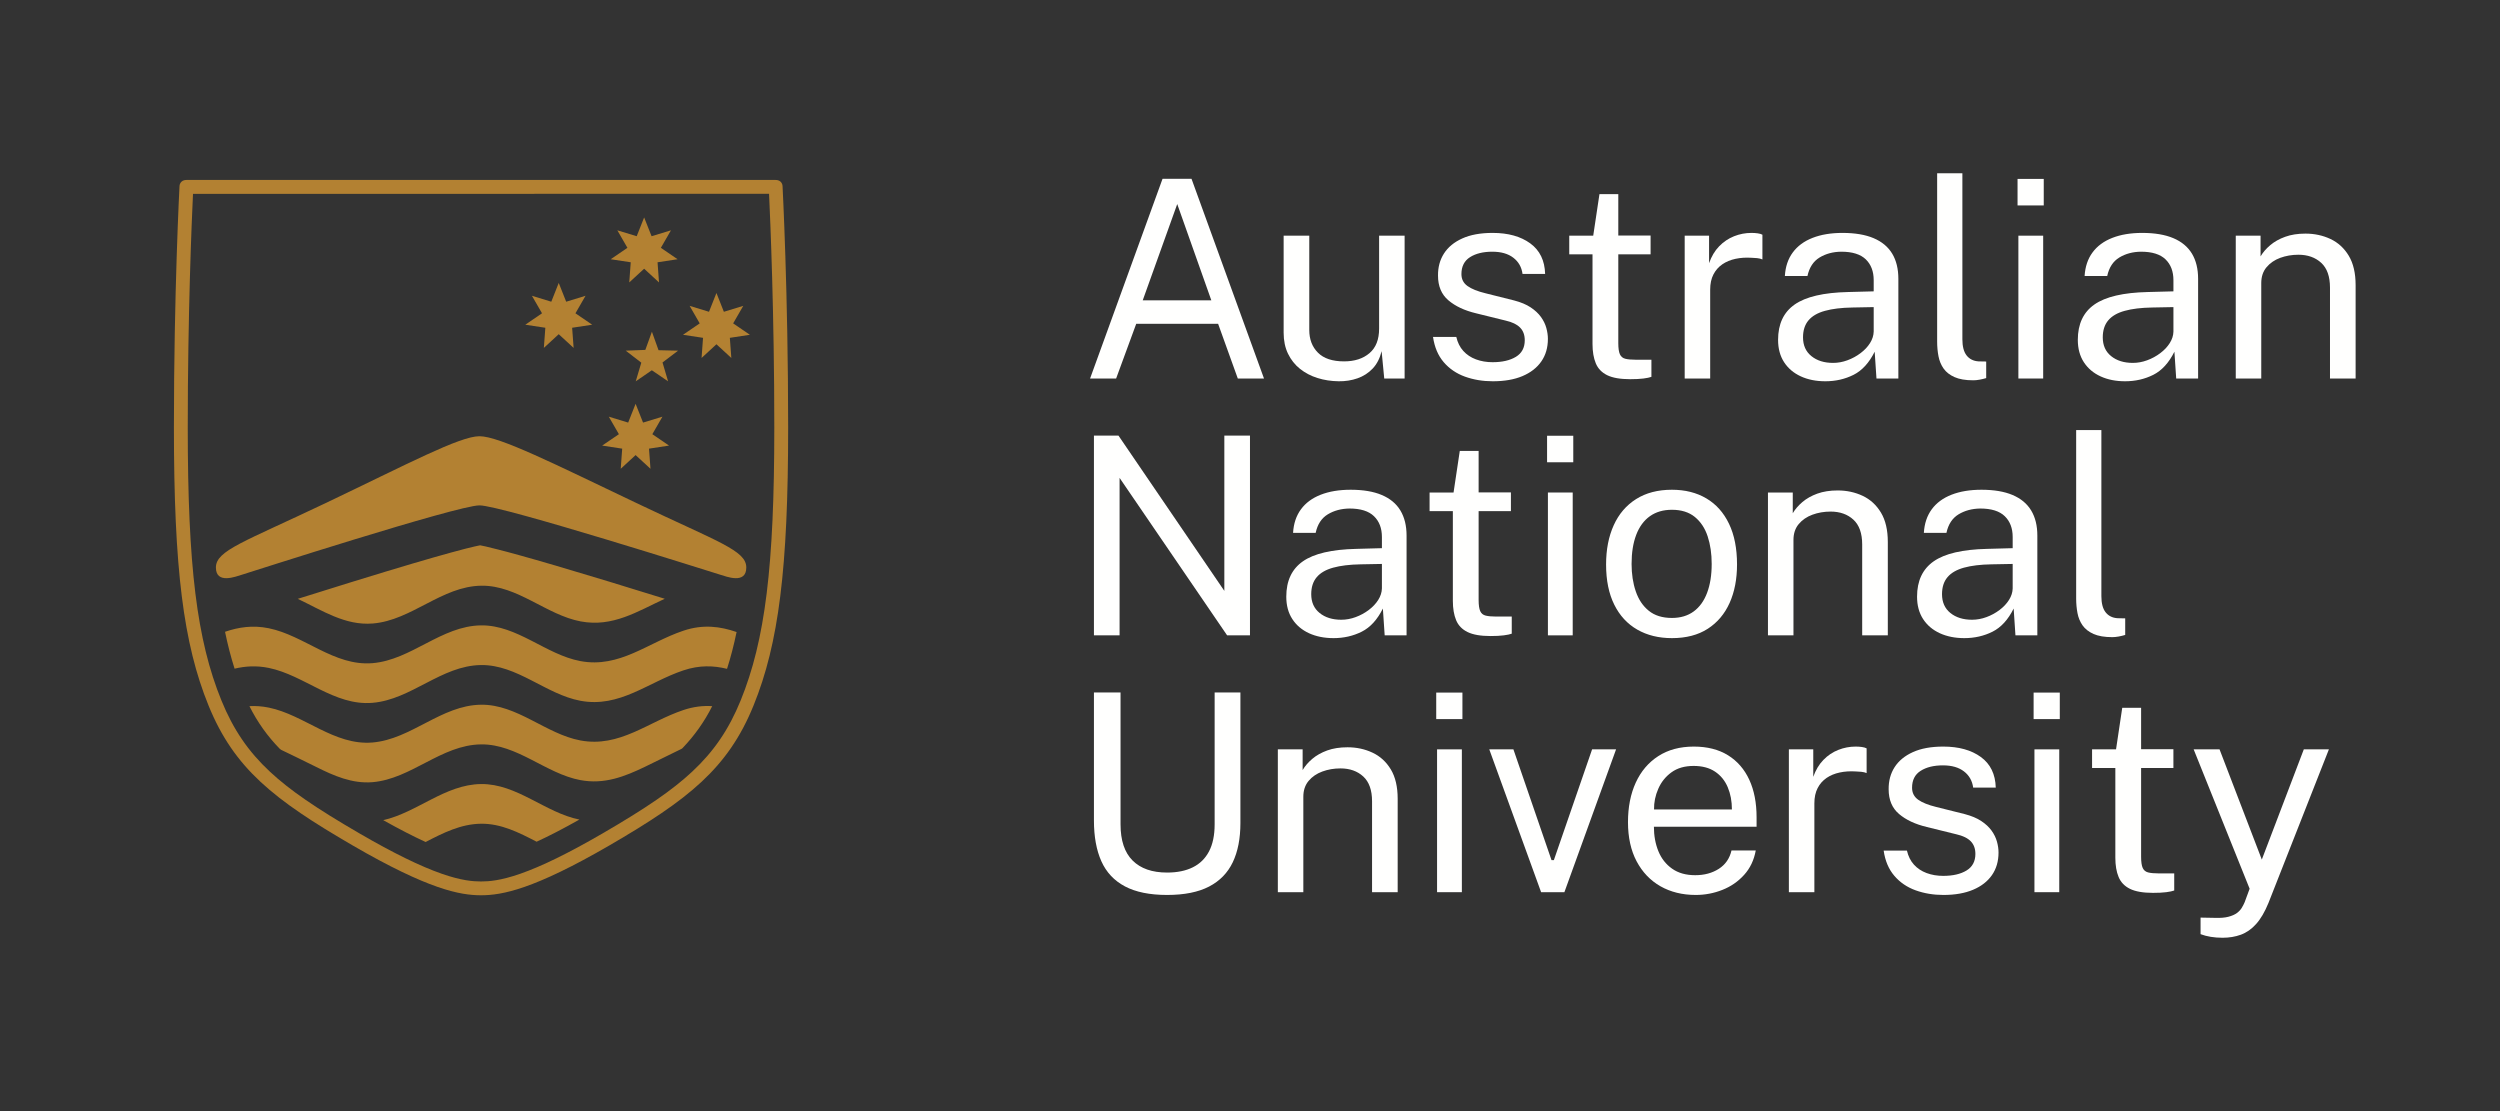<?xml version="1.0"?>
<svg xmlns="http://www.w3.org/2000/svg" width="207" height="92" viewBox="0 0 207 92" fill="none">
<rect x="0" y="0" width="207" height="92" fill="#333333" stroke="none"/>
<g clip-path="url(#clip0_45_378)">
<path fill-rule="evenodd" clip-rule="evenodd" d="M90.258 31.341L96.259 14.803H98.657L104.659 31.341H102.49L100.86 26.811H94.079L92.415 31.341H90.258ZM94.618 24.867H100.298L97.475 16.895L94.618 24.867Z" fill="#FFFFFE"/>
<path fill-rule="evenodd" clip-rule="evenodd" d="M110.841 31.569C110.221 31.561 109.637 31.472 109.091 31.3C108.543 31.129 108.061 30.876 107.639 30.54C107.219 30.204 106.888 29.787 106.647 29.287C106.406 28.788 106.285 28.207 106.285 27.544V19.514H108.408V27.326C108.408 28.096 108.647 28.721 109.125 29.201C109.603 29.682 110.324 29.922 111.288 29.922C112.159 29.922 112.862 29.696 113.394 29.241C113.926 28.788 114.19 28.111 114.19 27.211V19.514H116.302V31.341H114.615L114.398 29.076C114.252 29.67 114.005 30.151 113.657 30.517C113.309 30.883 112.892 31.152 112.406 31.323C111.921 31.494 111.398 31.577 110.841 31.569Z" fill="#FFFFFE"/>
<path fill-rule="evenodd" clip-rule="evenodd" d="M123.599 31.569C122.773 31.569 122.007 31.441 121.298 31.186C120.591 30.93 120.004 30.53 119.538 29.986C119.071 29.44 118.777 28.744 118.654 27.898H120.582C120.689 28.363 120.881 28.75 121.161 29.058C121.44 29.368 121.791 29.6 122.21 29.756C122.631 29.913 123.09 29.99 123.588 29.99C124.383 29.99 125.026 29.842 125.516 29.545C126.006 29.247 126.25 28.79 126.25 28.173C126.25 27.738 126.122 27.389 125.865 27.126C125.609 26.863 125.213 26.67 124.679 26.548L122.222 25.942C121.266 25.714 120.501 25.355 119.928 24.867C119.354 24.38 119.067 23.696 119.067 22.82C119.06 22.126 119.224 21.516 119.561 20.99C119.897 20.464 120.402 20.048 121.075 19.744C121.747 19.438 122.586 19.285 123.588 19.285C124.873 19.285 125.912 19.573 126.702 20.149C127.495 20.725 127.906 21.57 127.936 22.682H126.066C125.99 22.118 125.735 21.669 125.302 21.339C124.871 21.007 124.292 20.841 123.565 20.841C122.807 20.841 122.192 20.992 121.718 21.293C121.244 21.595 121.006 22.062 121.006 22.694C121.006 23.114 121.174 23.443 121.51 23.683C121.847 23.924 122.344 24.124 123.004 24.284L125.377 24.879C125.928 25.023 126.382 25.214 126.737 25.45C127.093 25.686 127.376 25.949 127.586 26.239C127.798 26.529 127.946 26.833 128.034 27.149C128.121 27.465 128.166 27.768 128.166 28.058C128.166 28.783 127.984 29.406 127.621 29.928C127.259 30.45 126.737 30.854 126.061 31.141C125.383 31.427 124.563 31.569 123.599 31.569Z" fill="#FFFFFE"/>
<path fill-rule="evenodd" clip-rule="evenodd" d="M136.669 21.058H133.995V28.412C133.995 28.832 134.04 29.139 134.127 29.333C134.216 29.528 134.365 29.652 134.574 29.705C134.785 29.759 135.073 29.785 135.441 29.785H136.737V31.203C136.592 31.257 136.373 31.303 136.078 31.341C135.784 31.378 135.419 31.397 134.983 31.397C134.164 31.397 133.529 31.288 133.077 31.067C132.626 30.845 132.31 30.517 132.131 30.082C131.951 29.647 131.86 29.114 131.86 28.481V21.058H129.934V19.514H131.919L132.435 16.072H133.995V19.502H136.669V21.058Z" fill="#FFFFFE"/>
<path fill-rule="evenodd" clip-rule="evenodd" d="M139.492 31.341V19.514H141.511V21.79C141.711 21.226 141.989 20.759 142.349 20.389C142.709 20.02 143.119 19.744 143.582 19.56C144.045 19.377 144.526 19.285 145.022 19.285C145.199 19.285 145.37 19.297 145.538 19.32C145.706 19.343 145.837 19.382 145.928 19.434V21.482C145.814 21.428 145.666 21.392 145.487 21.373C145.307 21.354 145.155 21.344 145.034 21.344C144.561 21.314 144.116 21.342 143.703 21.43C143.29 21.518 142.927 21.669 142.613 21.882C142.298 22.096 142.052 22.376 141.873 22.722C141.693 23.069 141.603 23.491 141.603 23.986V31.341H139.492Z" fill="#FFFFFE"/>
<path fill-rule="evenodd" clip-rule="evenodd" d="M151.138 31.569C150.372 31.569 149.695 31.434 149.106 31.163C148.518 30.892 148.056 30.502 147.723 29.99C147.392 29.48 147.225 28.863 147.225 28.139C147.225 26.827 147.684 25.851 148.602 25.211C149.52 24.57 150.992 24.226 153.019 24.18L155.142 24.124V23.197C155.142 22.472 154.923 21.899 154.489 21.476C154.052 21.053 153.374 20.841 152.457 20.841C151.775 20.848 151.178 21.009 150.661 21.321C150.145 21.634 149.811 22.145 149.657 22.854H147.787C147.832 22.084 148.05 21.434 148.441 20.905C148.831 20.374 149.376 19.972 150.076 19.698C150.776 19.423 151.604 19.285 152.559 19.285C153.593 19.285 154.452 19.43 155.135 19.72C155.82 20.01 156.333 20.438 156.674 21.001C157.013 21.565 157.184 22.26 157.184 23.082V31.341H155.372L155.223 29.122C154.763 30.044 154.179 30.683 153.472 31.037C152.764 31.392 151.987 31.569 151.138 31.569ZM151.779 30.048C152.178 30.048 152.574 29.976 152.966 29.831C153.361 29.686 153.723 29.489 154.052 29.241C154.381 28.995 154.643 28.716 154.838 28.407C155.032 28.098 155.133 27.78 155.142 27.453V25.428L153.374 25.462C152.472 25.477 151.717 25.569 151.109 25.737C150.501 25.903 150.045 26.167 149.743 26.526C149.441 26.884 149.29 27.353 149.29 27.932C149.29 28.596 149.522 29.114 149.985 29.487C150.446 29.861 151.045 30.048 151.779 30.048Z" fill="#FFFFFE"/>
<path fill-rule="evenodd" clip-rule="evenodd" d="M163.391 31.489C162.748 31.489 162.231 31.401 161.836 31.225C161.442 31.051 161.14 30.814 160.93 30.517C160.72 30.219 160.579 29.877 160.506 29.494C160.433 29.108 160.396 28.71 160.396 28.298V14.345H162.485V28.092C162.485 28.687 162.601 29.133 162.834 29.43C163.068 29.728 163.394 29.892 163.815 29.922L164.457 29.934V31.306C164.282 31.36 164.099 31.402 163.907 31.437C163.717 31.472 163.544 31.489 163.391 31.489Z" fill="#FFFFFE"/>
<path fill-rule="evenodd" clip-rule="evenodd" d="M167.053 17.01H169.222V14.814H167.053V17.01ZM167.122 31.341H169.175V19.514H167.122V31.341Z" fill="#FFFFFE"/>
<path fill-rule="evenodd" clip-rule="evenodd" d="M175.956 31.569C175.19 31.569 174.514 31.434 173.925 31.163C173.336 30.892 172.876 30.502 172.542 29.99C172.211 29.48 172.043 28.863 172.043 28.139C172.043 26.827 172.502 25.851 173.42 25.211C174.338 24.57 175.811 24.226 177.838 24.18L179.96 24.124V23.197C179.96 22.472 179.742 21.899 179.306 21.476C178.87 21.053 178.193 20.841 177.275 20.841C176.595 20.848 175.997 21.009 175.48 21.321C174.964 21.634 174.629 22.145 174.477 22.854H172.605C172.651 22.084 172.869 21.434 173.26 20.905C173.649 20.374 174.195 19.972 174.895 19.698C175.595 19.423 176.423 19.285 177.379 19.285C178.411 19.285 179.27 19.43 179.954 19.72C180.64 20.01 181.151 20.438 181.493 21.001C181.832 21.565 182.003 22.26 182.003 23.082V31.341H180.189L180.041 29.122C179.582 30.044 178.998 30.683 178.29 31.037C177.582 31.392 176.805 31.569 175.956 31.569ZM176.599 30.048C176.996 30.048 177.392 29.976 177.785 29.831C178.18 29.686 178.541 29.489 178.87 29.241C179.199 28.995 179.461 28.716 179.656 28.407C179.852 28.098 179.953 27.78 179.96 27.453V25.428L178.193 25.462C177.291 25.477 176.535 25.569 175.928 25.737C175.319 25.903 174.864 26.167 174.562 26.526C174.26 26.884 174.109 27.353 174.109 27.932C174.109 28.596 174.339 29.114 174.802 29.487C175.265 29.861 175.864 30.048 176.599 30.048Z" fill="#FFFFFE"/>
<path fill-rule="evenodd" clip-rule="evenodd" d="M185.121 31.341V19.514H187.175V21.23C187.366 20.902 187.631 20.593 187.973 20.303C188.312 20.014 188.726 19.782 189.212 19.606C189.697 19.43 190.258 19.343 190.892 19.343C191.643 19.343 192.332 19.492 192.964 19.789C193.595 20.086 194.1 20.549 194.479 21.179C194.857 21.808 195.045 22.618 195.045 23.609V31.341H192.923V23.815C192.923 22.892 192.681 22.208 192.196 21.762C191.709 21.315 191.079 21.092 190.308 21.092C189.771 21.092 189.27 21.179 188.803 21.349C188.337 21.522 187.959 21.781 187.668 22.128C187.377 22.475 187.232 22.911 187.232 23.437V31.341H185.121Z" fill="#FFFFFE"/>
<path fill-rule="evenodd" clip-rule="evenodd" d="M101.375 36.068H103.498V52.607H101.605L92.701 39.569V52.607H90.578V36.068H92.609L101.375 48.925V36.068Z" fill="#FFFFFE"/>
<path fill-rule="evenodd" clip-rule="evenodd" d="M110.416 52.837C109.652 52.837 108.973 52.7 108.386 52.431C107.797 52.159 107.335 51.768 107.003 51.257C106.67 50.746 106.504 50.129 106.504 49.405C106.504 48.093 106.962 47.117 107.881 46.477C108.799 45.836 110.271 45.493 112.297 45.447L114.422 45.389V44.464C114.422 43.739 114.203 43.165 113.767 42.743C113.33 42.318 112.654 42.106 111.736 42.106C111.054 42.115 110.456 42.276 109.941 42.587C109.425 42.9 109.089 43.411 108.937 44.121H107.066C107.112 43.35 107.329 42.7 107.72 42.17C108.11 41.639 108.655 41.238 109.355 40.963C110.056 40.689 110.883 40.551 111.839 40.551C112.872 40.551 113.732 40.697 114.414 40.987C115.1 41.277 115.612 41.703 115.953 42.268C116.292 42.832 116.464 43.526 116.464 44.348V52.607H114.651L114.502 50.388C114.042 51.311 113.458 51.949 112.751 52.304C112.043 52.659 111.266 52.837 110.416 52.837ZM111.059 51.315C111.457 51.315 111.854 51.242 112.246 51.097C112.64 50.952 113.001 50.756 113.33 50.509C113.659 50.261 113.922 49.983 114.117 49.673C114.312 49.365 114.413 49.046 114.422 48.718V46.694L112.654 46.727C111.751 46.743 110.997 46.835 110.388 47.002C109.78 47.17 109.325 47.433 109.023 47.792C108.72 48.151 108.57 48.619 108.57 49.198C108.57 49.862 108.801 50.381 109.264 50.755C109.726 51.129 110.325 51.315 111.059 51.315Z" fill="#FFFFFE"/>
<path fill-rule="evenodd" clip-rule="evenodd" d="M125.104 42.324H122.43V49.679C122.43 50.097 122.475 50.405 122.562 50.6C122.65 50.794 122.799 50.919 123.01 50.971C123.221 51.024 123.509 51.051 123.876 51.051H125.173V52.469C125.027 52.523 124.807 52.569 124.513 52.607C124.219 52.646 123.853 52.664 123.416 52.664C122.598 52.664 121.963 52.554 121.512 52.332C121.061 52.112 120.745 51.784 120.566 51.349C120.386 50.914 120.296 50.381 120.296 49.748V42.324H118.369V40.78H120.354L120.87 37.338H122.43V40.769H125.104V42.324Z" fill="#FFFFFE"/>
<path fill-rule="evenodd" clip-rule="evenodd" d="M128.098 38.276H130.267V36.08H128.098V38.276ZM128.167 52.607H130.22V40.78H128.167V52.607Z" fill="#FFFFFE"/>
<path fill-rule="evenodd" clip-rule="evenodd" d="M138.435 52.837C137.341 52.837 136.384 52.601 135.566 52.132C134.748 51.663 134.113 50.976 133.662 50.068C133.209 49.161 132.984 48.051 132.984 46.739C132.984 45.504 133.194 44.421 133.616 43.491C134.036 42.561 134.654 41.838 135.469 41.324C136.284 40.809 137.272 40.551 138.435 40.551C139.529 40.551 140.479 40.791 141.285 41.267C142.093 41.744 142.718 42.442 143.161 43.366C143.605 44.288 143.826 45.413 143.826 46.739C143.826 47.944 143.622 49.005 143.214 49.919C142.803 50.834 142.2 51.549 141.4 52.064C140.601 52.579 139.612 52.837 138.435 52.837ZM138.435 51.166C139.145 51.166 139.745 50.987 140.236 50.629C140.725 50.27 141.097 49.755 141.348 49.084C141.601 48.414 141.728 47.616 141.728 46.694C141.728 45.847 141.617 45.087 141.395 44.413C141.173 43.737 140.818 43.202 140.333 42.804C139.848 42.408 139.213 42.21 138.435 42.21C137.715 42.21 137.107 42.388 136.61 42.743C136.113 43.097 135.737 43.61 135.48 44.281C135.224 44.952 135.095 45.755 135.095 46.694C135.095 47.525 135.209 48.28 135.44 48.959C135.67 49.638 136.028 50.175 136.519 50.571C137.008 50.968 137.646 51.166 138.435 51.166Z" fill="#FFFFFE"/>
<path fill-rule="evenodd" clip-rule="evenodd" d="M146.387 52.607V40.78H148.441V42.496C148.632 42.169 148.898 41.86 149.238 41.569C149.578 41.28 149.991 41.048 150.477 40.871C150.963 40.697 151.523 40.609 152.158 40.609C152.908 40.609 153.598 40.758 154.229 41.055C154.86 41.352 155.365 41.815 155.744 42.445C156.122 43.074 156.311 43.884 156.311 44.875V52.607H154.189V45.081C154.189 44.159 153.945 43.474 153.461 43.028C152.975 42.582 152.345 42.359 151.574 42.359C151.038 42.359 150.537 42.445 150.07 42.616C149.604 42.788 149.224 43.047 148.934 43.394C148.643 43.741 148.499 44.177 148.499 44.704V52.607H146.387Z" fill="#FFFFFE"/>
<path fill-rule="evenodd" clip-rule="evenodd" d="M162.645 52.837C161.881 52.837 161.203 52.7 160.616 52.431C160.025 52.159 159.565 51.768 159.232 51.257C158.9 50.746 158.732 50.129 158.732 49.405C158.732 48.093 159.192 47.117 160.11 46.477C161.028 45.836 162.5 45.493 164.526 45.447L166.65 45.389V44.464C166.65 43.739 166.431 43.165 165.996 42.743C165.56 42.318 164.882 42.106 163.965 42.106C163.284 42.115 162.685 42.276 162.169 42.587C161.653 42.9 161.318 43.411 161.165 44.121H159.295C159.342 43.35 159.559 42.7 159.949 42.17C160.339 41.639 160.884 41.238 161.584 40.963C162.285 40.689 163.113 40.551 164.067 40.551C165.101 40.551 165.959 40.697 166.644 40.987C167.328 41.277 167.841 41.703 168.181 42.268C168.523 42.832 168.692 43.526 168.692 44.348V52.607H166.879L166.731 50.388C166.272 51.311 165.689 51.949 164.981 52.304C164.272 52.659 163.493 52.837 162.645 52.837ZM163.288 51.315C163.686 51.315 164.082 51.242 164.476 51.097C164.87 50.952 165.23 50.756 165.56 50.509C165.889 50.261 166.151 49.983 166.346 49.673C166.54 49.365 166.643 49.046 166.65 48.718V46.694L164.882 46.727C163.981 46.743 163.225 46.835 162.617 47.002C162.009 47.17 161.554 47.433 161.251 47.792C160.948 48.151 160.799 48.619 160.799 49.198C160.799 49.862 161.029 50.381 161.492 50.755C161.955 51.129 162.554 51.315 163.288 51.315Z" fill="#FFFFFE"/>
<path fill-rule="evenodd" clip-rule="evenodd" d="M174.901 52.756C174.259 52.756 173.739 52.667 173.346 52.493C172.953 52.318 172.649 52.082 172.438 51.784C172.229 51.486 172.087 51.144 172.015 50.76C171.943 50.376 171.906 49.977 171.906 49.565V35.611H173.994V49.359C173.994 49.953 174.111 50.4 174.344 50.697C174.578 50.994 174.904 51.159 175.325 51.188L175.967 51.201V52.573C175.79 52.626 175.608 52.67 175.417 52.705C175.225 52.739 175.053 52.756 174.901 52.756Z" fill="#FFFFFE"/>
<path fill-rule="evenodd" clip-rule="evenodd" d="M102.706 68.154C102.706 69.428 102.496 70.506 102.075 71.391C101.654 72.275 100.998 72.947 100.108 73.409C99.216 73.871 98.059 74.102 96.636 74.102C95.198 74.102 94.034 73.864 93.143 73.392C92.252 72.919 91.601 72.224 91.192 71.31C90.783 70.396 90.578 69.27 90.578 67.937V57.334H92.781V68.257C92.781 69.591 93.114 70.59 93.78 71.252C94.445 71.917 95.397 72.248 96.636 72.248C97.471 72.248 98.18 72.104 98.765 71.813C99.351 71.524 99.798 71.084 100.108 70.493C100.417 69.903 100.572 69.156 100.572 68.257V57.334H102.706V68.154Z" fill="#FFFFFE"/>
<path fill-rule="evenodd" clip-rule="evenodd" d="M105.805 73.873V62.047H107.858V63.762C108.049 63.434 108.315 63.125 108.655 62.835C108.995 62.546 109.409 62.313 109.894 62.137C110.38 61.962 110.941 61.875 111.576 61.875C112.326 61.875 113.015 62.024 113.645 62.321C114.278 62.618 114.783 63.081 115.162 63.71C115.54 64.34 115.728 65.149 115.728 66.141V73.873H113.606V66.347C113.606 65.425 113.363 64.739 112.878 64.294C112.393 63.848 111.763 63.624 110.99 63.624C110.455 63.624 109.955 63.71 109.487 63.882C109.022 64.053 108.642 64.313 108.352 64.66C108.062 65.007 107.916 65.443 107.916 65.969V73.873H105.805Z" fill="#FFFFFE"/>
<path fill-rule="evenodd" clip-rule="evenodd" d="M118.92 59.541H121.089V57.346H118.92V59.541ZM118.989 73.873H121.042V62.047H118.989V73.873Z" fill="#FFFFFE"/>
<path fill-rule="evenodd" clip-rule="evenodd" d="M133.811 62.047L129.532 73.873H127.604L123.312 62.047H125.31L128.465 71.218H128.66L131.826 62.047H133.811Z" fill="#FFFFFE"/>
<path fill-rule="evenodd" clip-rule="evenodd" d="M136.943 68.451C136.943 69.198 137.068 69.875 137.315 70.482C137.563 71.087 137.943 71.571 138.452 71.928C138.96 72.287 139.597 72.466 140.362 72.466C141.119 72.466 141.77 72.29 142.318 71.939C142.864 71.588 143.216 71.081 143.368 70.417H145.377C145.231 71.218 144.91 71.894 144.412 72.441C143.915 72.991 143.314 73.406 142.612 73.683C141.907 73.962 141.172 74.102 140.408 74.102C139.298 74.102 138.324 73.86 137.482 73.381C136.64 72.9 135.984 72.21 135.508 71.31C135.034 70.411 134.797 69.331 134.797 68.074C134.797 66.831 135.011 65.741 135.439 64.804C135.869 63.864 136.49 63.133 137.305 62.607C138.119 62.081 139.1 61.817 140.248 61.817C141.364 61.817 142.309 62.058 143.081 62.537C143.854 63.018 144.44 63.695 144.843 64.568C145.245 65.442 145.445 66.476 145.445 67.673V68.451H136.943ZM136.954 67.021H143.402C143.402 66.342 143.288 65.731 143.058 65.186C142.828 64.64 142.479 64.209 142.009 63.893C141.537 63.577 140.948 63.419 140.236 63.419C139.494 63.419 138.881 63.596 138.395 63.95C137.908 64.305 137.546 64.758 137.305 65.312C137.062 65.863 136.946 66.434 136.954 67.021Z" fill="#FFFFFE"/>
<path fill-rule="evenodd" clip-rule="evenodd" d="M148.119 73.873V62.047H150.138V64.322C150.338 63.759 150.617 63.292 150.976 62.922C151.336 62.551 151.747 62.275 152.21 62.092C152.673 61.909 153.153 61.817 153.649 61.817C153.826 61.817 153.997 61.829 154.165 61.851C154.333 61.875 154.464 61.913 154.556 61.966V64.013C154.441 63.96 154.294 63.923 154.114 63.905C153.934 63.886 153.782 63.876 153.661 63.876C153.187 63.846 152.743 63.874 152.329 63.963C151.918 64.05 151.553 64.2 151.24 64.413C150.926 64.627 150.679 64.908 150.501 65.254C150.32 65.601 150.23 66.023 150.23 66.519V73.873H148.119Z" fill="#FFFFFE"/>
<path fill-rule="evenodd" clip-rule="evenodd" d="M160.912 74.102C160.086 74.102 159.319 73.973 158.611 73.718C157.903 73.462 157.316 73.062 156.851 72.517C156.383 71.972 156.089 71.277 155.967 70.43H157.894C158.001 70.895 158.194 71.282 158.474 71.591C158.752 71.899 159.102 72.132 159.523 72.289C159.945 72.445 160.403 72.522 160.901 72.522C161.696 72.522 162.339 72.374 162.828 72.077C163.317 71.779 163.562 71.322 163.562 70.703C163.562 70.27 163.434 69.92 163.177 69.657C162.922 69.395 162.525 69.202 161.99 69.08L159.535 68.474C158.579 68.246 157.814 67.886 157.241 67.399C156.666 66.91 156.38 66.228 156.38 65.352C156.373 64.659 156.536 64.048 156.873 63.522C157.21 62.996 157.714 62.58 158.388 62.275C159.06 61.97 159.899 61.817 160.901 61.817C162.185 61.817 163.224 62.104 164.016 62.681C164.807 63.257 165.218 64.101 165.249 65.214H163.379C163.303 64.65 163.048 64.202 162.616 63.871C162.184 63.539 161.604 63.372 160.878 63.372C160.12 63.372 159.504 63.523 159.03 63.825C158.555 64.125 158.319 64.594 158.319 65.225C158.319 65.645 158.487 65.974 158.823 66.216C159.161 66.455 159.658 66.656 160.315 66.816L162.69 67.41C163.242 67.556 163.694 67.745 164.05 67.983C164.407 68.219 164.689 68.482 164.899 68.771C165.109 69.062 165.258 69.365 165.346 69.681C165.434 69.997 165.478 70.301 165.478 70.59C165.478 71.314 165.296 71.938 164.933 72.46C164.57 72.981 164.05 73.386 163.373 73.671C162.697 73.958 161.875 74.102 160.912 74.102Z" fill="#FFFFFE"/>
<path fill-rule="evenodd" clip-rule="evenodd" d="M168.383 59.541H170.551V57.346H168.383V59.541ZM168.452 73.873H170.506V62.047H168.452V73.873Z" fill="#FFFFFE"/>
<path fill-rule="evenodd" clip-rule="evenodd" d="M179.958 63.589H177.284V70.944C177.284 71.363 177.328 71.671 177.416 71.865C177.504 72.059 177.653 72.183 177.864 72.237C178.073 72.29 178.362 72.317 178.73 72.317H180.026V73.734C179.881 73.788 179.66 73.834 179.367 73.873C179.072 73.911 178.706 73.929 178.27 73.929C177.453 73.929 176.817 73.819 176.365 73.598C175.915 73.377 175.6 73.049 175.42 72.614C175.239 72.179 175.15 71.645 175.15 71.014V63.589H173.223V62.047H175.208L175.722 58.604H177.284V62.034H179.958V63.589Z" fill="#FFFFFE"/>
<path fill-rule="evenodd" clip-rule="evenodd" d="M184.032 77.646C183.336 77.646 182.728 77.546 182.207 77.349V75.977L183.411 75.999C183.856 76.015 184.223 75.985 184.512 75.908C184.804 75.832 185.038 75.73 185.214 75.599C185.39 75.469 185.525 75.325 185.621 75.164C185.716 75.005 185.795 74.852 185.856 74.707L186.269 73.587L181.635 62.047H183.778L187.278 71.173L190.755 62.047H192.833L187.829 74.765C187.523 75.512 187.181 76.095 186.802 76.514C186.425 76.934 186.003 77.227 185.541 77.395C185.077 77.563 184.575 77.646 184.032 77.646Z" fill="#FFFFFE"/>
<path fill-rule="evenodd" clip-rule="evenodd" d="M63.678 16.047C63.784 18.277 64.112 25.979 64.112 35.404C64.112 46.885 63.357 53.008 61.329 57.993C60.347 60.401 59.104 62.227 57.296 63.908C55.671 65.421 53.522 66.9 49.876 69.017C47.087 70.635 44.861 71.726 43.071 72.35C41.455 72.913 40.489 72.986 39.829 72.986C39.169 72.986 38.204 72.913 36.587 72.35C34.797 71.726 32.57 70.635 29.782 69.017C26.137 66.9 23.988 65.42 22.363 63.908C20.556 62.227 19.312 60.401 18.332 57.993C16.301 53.009 15.546 46.886 15.546 35.404C15.546 25.984 15.874 18.291 15.98 16.053L63.678 16.047ZM15.426 14.901C15.289 14.901 15.153 14.938 15.046 15.028C14.939 15.123 14.871 15.255 14.864 15.4C14.86 15.486 14.4 24.212 14.4 35.404C14.4 47.05 15.178 53.288 17.269 58.423C19.391 63.634 22.667 66.207 29.204 70.004C35.464 73.637 38.083 74.128 39.829 74.128C41.577 74.128 44.195 73.637 50.453 70.004C56.992 66.207 60.268 63.634 62.391 58.423C64.48 53.288 65.259 47.05 65.259 35.404C65.259 24.212 64.798 15.486 64.795 15.4C64.787 15.255 64.722 15.123 64.612 15.028C64.505 14.936 64.367 14.901 64.225 14.901C64.225 14.901 15.564 14.901 15.426 14.901Z" fill="#B38132"/>
<path fill-rule="evenodd" clip-rule="evenodd" d="M54.527 28.997L53.978 27.464L53.434 28.971L51.81 29.035L53.1 30.029L52.639 31.574L53.972 30.658L55.318 31.574L54.856 30.012L56.145 29.035L54.527 28.997Z" fill="#B38132"/>
<path fill-rule="evenodd" clip-rule="evenodd" d="M52.628 37.681L53.86 38.815L53.737 37.148L55.397 36.895L54.013 35.951L54.849 34.501L53.245 34.99L52.628 33.435L52.012 34.99L50.408 34.501L51.244 35.951L49.859 36.895L51.518 37.148L51.396 38.815L52.628 37.681Z" fill="#B38132"/>
<path fill-rule="evenodd" clip-rule="evenodd" d="M59.321 28.505L60.554 29.64L60.431 27.972L62.09 27.72L60.705 26.776L61.541 25.325L59.937 25.816L59.321 24.259L58.705 25.816L57.101 25.325L57.936 26.776L56.553 27.72L58.211 27.972L58.09 29.64L59.321 28.505Z" fill="#B38132"/>
<path fill-rule="evenodd" clip-rule="evenodd" d="M53.335 22.25L54.566 23.385L54.445 21.717L56.103 21.465L54.72 20.52L55.556 19.07L53.951 19.559L53.335 18.004L52.719 19.559L51.115 19.07L51.951 20.52L50.566 21.465L52.225 21.717L52.102 23.385L53.335 22.25Z" fill="#B38132"/>
<path fill-rule="evenodd" clip-rule="evenodd" d="M46.263 27.671L47.496 28.806L47.373 27.138L49.032 26.886L47.647 25.941L48.483 24.491L46.88 24.982L46.263 23.426L45.647 24.982L44.044 24.491L44.879 25.941L43.494 26.886L45.154 27.138L45.031 28.806L46.263 27.671Z" fill="#B38132"/>
<path fill-rule="evenodd" clip-rule="evenodd" d="M52.691 41.648C45.906 38.414 41.347 36.12 39.702 36.12C38.06 36.12 33.763 38.414 26.978 41.648C20.193 44.883 17.877 45.577 17.877 46.99C17.877 48.406 19.543 47.732 20.049 47.581C20.555 47.429 37.868 41.845 39.702 41.845C41.536 41.845 59.113 47.429 59.62 47.581C60.127 47.732 61.793 48.406 61.793 46.99C61.793 45.577 59.475 44.883 52.691 41.648Z" fill="#B38132"/>
<path fill-rule="evenodd" clip-rule="evenodd" d="M56.592 52.22C53.649 53.205 51.312 55.349 48.054 54.738C45.197 54.203 42.826 51.743 39.825 51.781C36.541 51.823 34.062 54.642 30.839 54.91C27.671 55.173 25.208 52.623 22.254 52.019C20.918 51.746 19.747 51.931 18.633 52.312C18.859 53.408 19.121 54.416 19.423 55.366C20.303 55.156 21.23 55.095 22.254 55.304C25.208 55.908 27.671 58.458 30.839 58.194C34.062 57.926 36.541 55.107 39.825 55.066C42.826 55.027 45.197 57.488 48.054 58.023C51.312 58.634 53.649 56.49 56.592 55.505C57.906 55.065 59.081 55.103 60.198 55.38C60.501 54.432 60.763 53.424 60.989 52.332C59.634 51.864 58.22 51.675 56.592 52.22Z" fill="#B38132"/>
<path fill-rule="evenodd" clip-rule="evenodd" d="M56.59 58.79C53.648 59.774 51.311 61.919 48.053 61.308C45.196 60.772 42.824 58.312 39.824 58.351C36.539 58.391 34.06 61.211 30.838 61.479C27.669 61.743 25.206 59.193 22.253 58.589C21.693 58.475 21.162 58.441 20.652 58.468C21.32 59.806 22.152 60.965 23.173 62.009C23.205 62.042 23.237 62.065 23.278 62.086C23.61 62.246 25.326 63.074 26.181 63.503C27.64 64.233 29.162 64.903 30.838 64.764C34.06 64.496 36.539 61.676 39.824 61.635C42.824 61.597 45.196 64.056 48.053 64.592C50.047 64.967 51.726 64.294 53.381 63.501C54.24 63.089 56.076 62.18 56.42 62.011C56.461 61.991 56.493 61.965 56.524 61.932C57.494 60.919 58.327 59.758 58.971 58.469C58.22 58.421 57.434 58.507 56.59 58.79Z" fill="#B38132"/>
<path fill-rule="evenodd" clip-rule="evenodd" d="M31.732 67.909C33.044 68.644 34.208 69.245 35.242 69.718C36.697 68.963 38.157 68.226 39.824 68.205C41.49 68.183 42.962 68.932 44.431 69.694C45.475 69.215 46.65 68.607 47.974 67.86C45.153 67.295 42.797 64.882 39.824 64.919C36.85 64.957 34.536 67.272 31.732 67.909Z" fill="#B38132"/>
<path fill-rule="evenodd" clip-rule="evenodd" d="M50.44 48.16C46.963 47.102 44.586 46.41 42.962 45.96C41.416 45.531 40.693 45.367 40.216 45.247C40.074 45.21 39.834 45.166 39.754 45.151C39.647 45.171 39.502 45.201 39.302 45.247C38.9 45.338 38.283 45.492 37.334 45.754C35.724 46.195 33.158 46.943 29.075 48.205C27.765 48.609 26.297 49.066 24.656 49.584C26.661 50.536 28.584 51.816 30.874 51.625C34.096 51.358 36.575 48.538 39.86 48.496C42.86 48.459 45.231 50.918 48.089 51.454C50.744 51.951 52.785 50.621 55.042 49.578C53.326 49.045 51.799 48.574 50.44 48.16Z" fill="#B38132"/>
</g>
<defs>
<clipPath id="clip0_45_378">
<rect width="207" height="92" fill="white"/>
</clipPath>
</defs>
</svg>

